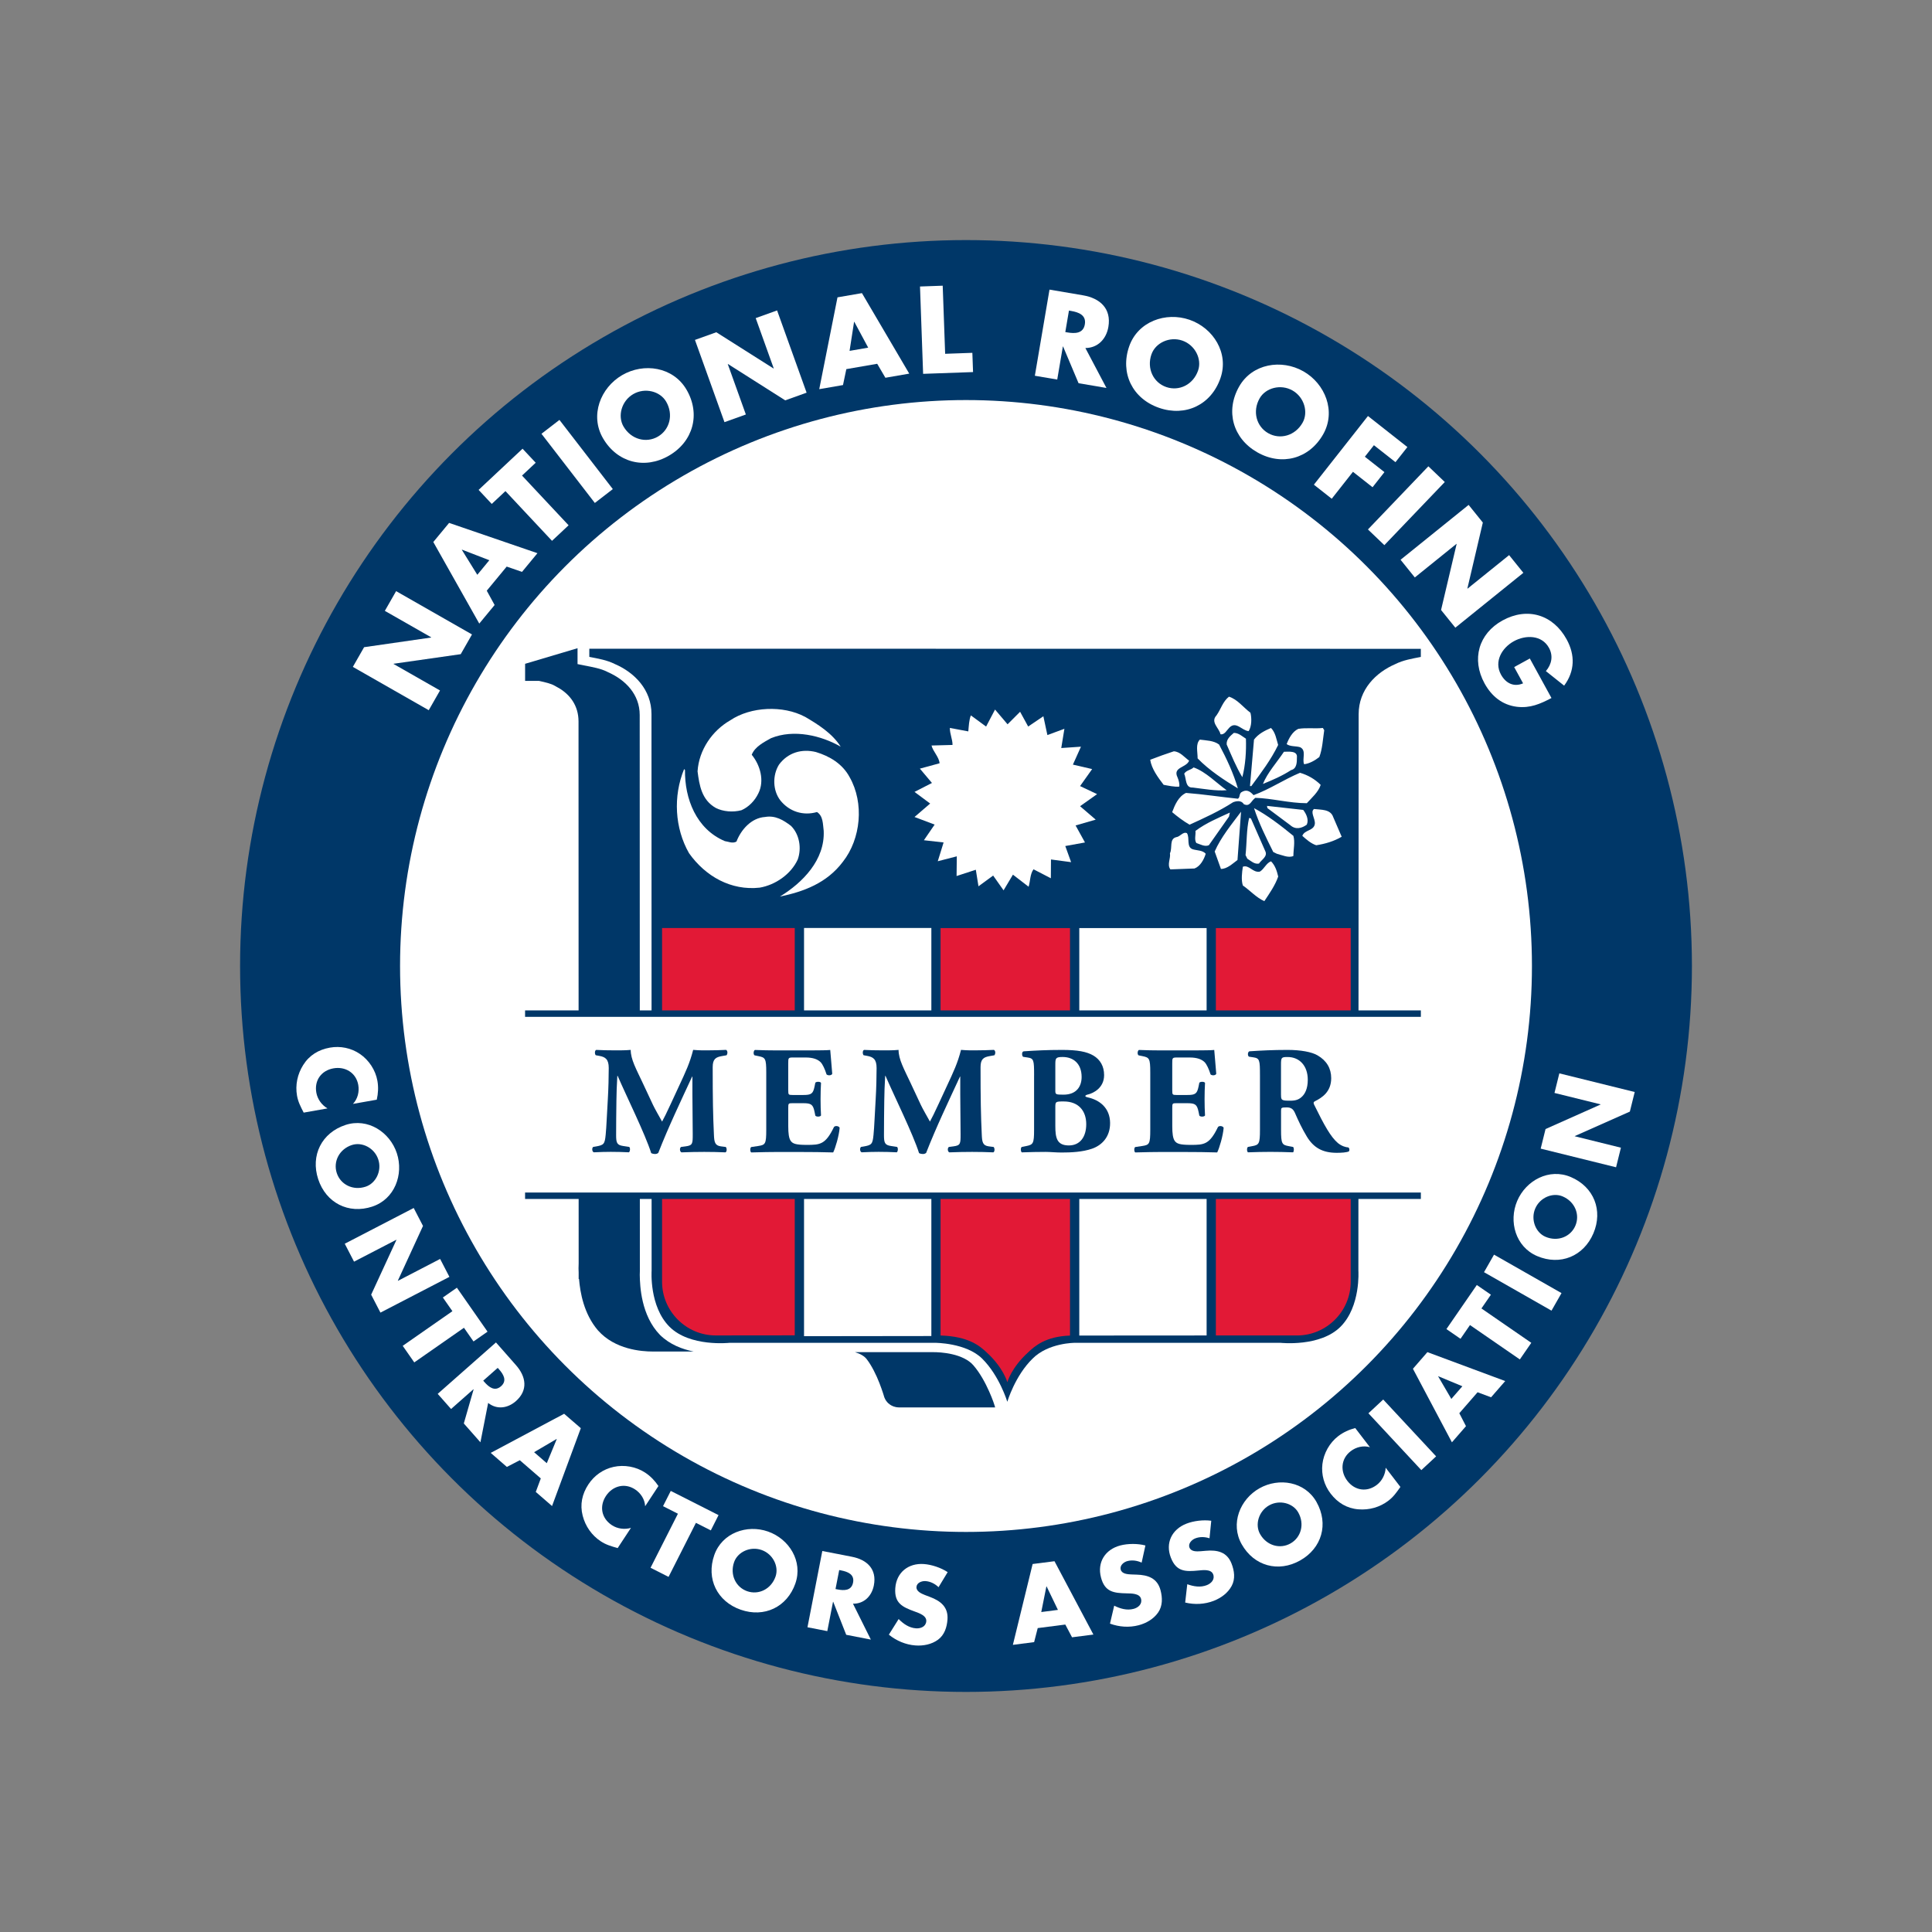<?xml version="1.0" encoding="UTF-8"?>
<svg id="Layer_1" data-name="Layer 1" xmlns="http://www.w3.org/2000/svg" viewBox="0 0 720 720">
  <rect x="0" y="0" width="720" height="720" fill="#808080" stroke="none"/>
  <defs>
    <style>
      .cls-1 {
        fill: #003768;
      }

      .cls-1, .cls-2, .cls-3 {
        stroke-width: 0px;
      }

      .cls-2 {
        fill: #fff;
      }

      .cls-3 {
        fill: #e21936;
      }
    </style>
  </defs>
  <circle class="cls-1" cx="360" cy="360" r="270.53"/>
  <circle class="cls-2" cx="360" cy="360" r="210.91"/>
  <g>
    <path class="cls-1" d="m238.42,475.26c0-.76.03-1.29.04-1.5l-.06-207.31c0-7.63-5.25-13.08-11.91-15.99l-.08-.04-.06-.04c-2.49-1.26-5.36-1.74-8.78-2.42l-2.34-.47v-5.92l-19.54,5.81v6.36h5.14c2.7.6,4.55,1.04,5.91,1.83l1.35.77h.05c4.25,2.49,7.45,6.57,7.46,12.52v5.67l.05,196.29c-.03.39-.05.98-.05,1.86.02.45.03.98.05,1.56v2.4h.14c.41,5.03,1.79,12.99,7.01,19.11,3.25,3.68,7.37,5.62,11.08,6.67,3.72,1.05,7.14,1.26,9.57,1.26h15.08c-4.25-.84-8.88-2.59-12.54-6.16-7.09-7.24-7.5-18.35-7.56-22.26"/>
    <path class="cls-1" d="m219.62,241.77v3.03c3.33.66,6.5,1.16,9.5,2.66,7.35,3.17,13.67,9.56,13.67,18.67l.05,207.41s-.94,13.31,6.67,20.91c7.59,7.6,22.33,5.98,22.33,5.98h76.67s11.52-.03,17.5,5.88c6.46,6.39,9.36,16.02,9.36,16.02h.05s2.85-9.63,9.4-16.02c5.91-5.92,15.73-5.88,15.73-5.88h76.69s14.72,1.62,22.32-5.98c7.59-7.6,6.67-20.91,6.67-20.91l.1-207.39c0-9.11,6.34-15.5,13.66-18.66,3.01-1.5,6.18-2.01,9.51-2.67v-3.02l-309.89-.04Z"/>
    <path class="cls-2" d="m370.12,326.3l3.88,5.5,3.49-5.84,5.84,4.5c.67-2.16.5-4.67,1.83-6.5l6.46,3.34.05-7,7.5,1-2.17-6.01,7.34-1.33-3.5-6.34,7.5-2.16-5.83-5.01,6.34-4.5-6.34-3,4.5-6.34-7.17-1.66,3-6.68-7.34.5,1.17-7.17-6.34,2.34-1.5-7.01-5.66,3.83-3.01-5.5-4.67,4.67-4.67-5.5-3.33,6.34-5.67-4.16c-.67,1.5-.8,4.13-.96,5.96l-6.88-1.29c0,2.33,1,4.16,1,6.34l-7.83.21c.5,2.16,2.82,4.28,3,6.62l-7.34,2,4.5,5.34-6.5,3.33,5.83,4.34-5.83,5.01,7.5,2.83-4,5.83,7.34.83-2.17,7,7.09-1.83-.08,7.34,7.17-2.34.99,6.17,5.47-4Z"/>
    <path class="cls-2" d="m299.97,267.12c-8.16-4.34-20.17-3.83-27.84,1.33-6.67,3.83-11.66,11-12.17,19.01.67,5.16,1.5,10.67,6.84,13.66,2.67,1.34,6.34,1.67,9.5.83,2.67-1.16,5-3.5,6.34-6.33,2.33-4.68.66-10.51-2.49-14.34,1.16-3,4.49-4.67,7.16-6.17,8.5-3.49,18.84-.99,26,3.17-3.15-5-8.5-8.34-13.33-11.17m4.17,13.17c-5.34-1.34-10.5.17-13.84,4.67-2.49,4-2.34,9.67.5,13.33,3.33,4.17,8.5,5.84,13.66,4.34,2.34,1.5,2.17,4.5,2.5,7,.5,10.84-7.84,19.34-16.33,24.51,8.83-1.83,17.5-5,23.5-13,6.67-8.5,8-21.84,2.49-31.51-2.66-5-7.5-7.83-12.5-9.34m-49.18,6.34c-4.16,10.16-3.49,22,1.83,31.34,6.16,8.67,15.67,14.01,26.34,12.84,5.84-1,11.67-5,14.18-10.5,1.49-4.17.66-9.34-2.5-12.51-2.83-2.16-5.83-4-9.67-3.33-5.17.33-9.01,4.83-10.67,9.17-1.5.83-3,0-4.33-.17-10.67-4.5-15-15.84-14.85-26.51l-.33-.33Z"/>
    <path class="cls-2" d="m458.01,259.62c-2.34,1.83-3,4.67-4.67,7-2.34,2.5,1,4.67,1.5,7.01,1.49.33,2.33-1.5,3.34-2.5,2.49-2.5,4.66,1.16,7.16,1.34,1.16-1.83,1.16-4.84.67-6.84-2.67-2-4.83-5-8.01-6m35,11.66c-3,.34-6.15-.17-9.17.34-2.16,1-3.49,3.49-4.33,5.67,1.33,1,3.34.66,5,1.16,2.5,1.16.67,4.34,1.5,6.34,1.83-.17,4-1.34,5.67-2.67,1.16-3,1.33-6.67,1.83-10l-.5-.83Zm-19.33,0c-2.34,1-4.67,2.16-6.34,4.34l-1.5,17.33h.5c3.67-5,7.34-9.83,10-15.33-.67-2.16-1-4.67-2.67-6.34m-13.84,1.83c-1.33,1.16-2.83,2.34-2.67,4.34,1.83,4.16,3.5,8.34,5.83,12.17,1.17-4.5,1.5-9.67,1.34-14.34-1.34-.83-2.67-2.16-4.5-2.16m-12.67,2.5c-1.66,1.67-.83,4.5-.83,7,4.17,4.34,10,8.17,15,11.18-1.66-5.67-4.16-11-7-16.34-2-1.5-4.67-1.5-7.17-1.83m-9.67,4.34c-3,.99-5.83,1.99-8.83,3.16.5,3.33,2.83,6.5,5,9.34,1.83.33,4.01.83,5.83.67.16-1.01-.17-2.34-.67-3.5-1.83-3.83,3.34-3.5,4.34-6.17-1.83-1.33-3.33-3.33-5.67-3.49m41.01.17c-2.67,4-6.17,7.83-7.83,11.99,3.67-1.49,7.16-3,10.5-5.16,2.16-.5,2.16-3,2.16-4.67.34-2.67-3.16-2.16-4.83-2.16m-33.67,5.83c-1,1-2.67,1-3.5,2.34.83,1.82.33,5.33,3.17,5.16,4.16.5,8.67,1.34,12.66,1-3.83-2.67-7.67-6.83-12.33-8.5m39.67,2c-6,2.5-11.33,6.17-17.33,8.34-1.34-1.49-2.67-2.34-4.67-1-.78.89-.34,1.83-1.17,2.33-6.49-.66-12.83-1.67-19.33-2.16-2.83,1.33-4.17,4.5-5.16,7.17,1.99,1.67,4.16,3.33,6.49,4.67,5.5-2.5,11-5,16.17-8.34,1.17-.5,3.17-.83,4.01.67,2.33,1.16,2.67-1.17,4.33-2.34,6.17.17,12.67,2,19.18,2,1.83-2,4.33-4.17,5.17-6.83-2.17-2.17-4.83-3.67-7.68-4.5m-12.33,12.33l.16.83,8.5,6.34c2.01,1.83,4.34,1.16,6.17-.17.83-1.83-.16-4-1.33-5.5l-13.51-1.5Zm-4.83.83c1.83,5.67,4.5,11,7.16,16.34l1.34.67c2,.5,4.34,1.66,6.17.83,0-2.49.67-5.16,0-7.5-4.67-3.83-9.67-7.67-14.67-10.33m22.34.33c-1.49,1.17.5,3.51.33,5.5-.33,2.67-3.83,2.17-4.67,4.5,1.51,1.34,3.17,2.83,5.17,3.5,3.33-.5,6.67-1.5,9.5-3.17l-3.16-7.33c-1.01-3.01-4.5-2.67-7.17-3.01m-27.17,1.01c-3.5,4.67-7.5,9.5-9.83,14.83l2.33,6.5c2.34,0,4.34-2,6.17-3.33l1.33-18Zm-4.17.33c-4.33,2-8.83,3.83-12.83,6.83.17,1.5-.5,3.17.33,4.5,1.5.5,3.16,1.5,4.67.83l7.5-10.66.33-1.5Zm7.84,2.17l-.67-.17c-1,4.34-.83,9.17-1.33,13.84l.66,1.34c1.34.83,2.67,2.16,4.34,1.82,1-1.49,3.34-2.66,2.34-4.67l-5.34-12.16Zm-23.84,5.49c-1.5-.66-2.49,1.33-4,1.5-2.67.66-1.34,4-2.33,6,.33,2.01-1.17,4.17.16,6.01l9-.34c2.17-.83,3.5-3.33,4.17-5.49-1.16-1.34-3.16-1.17-4.83-1.67-2.5-.83-1-4.17-2.17-6.01m31.34,10.5c-1.83.67-2.5,2.83-4.17,3.84-2.66.5-4-2.67-6.33-1.83-.34,2.16-.67,5,0,7,2.66,1.83,5,4.5,8,5.84,2-3.01,4-5.84,5.17-9.17-.5-2.17-1.17-4.17-2.67-5.68"/>
    <polygon class="cls-2" points="402.22 345.86 402.22 497.72 449.67 497.69 449.67 345.86 402.22 345.86"/>
    <path class="cls-3" d="m350.53,497.7c10.66.34,14.74,4.04,17.2,6.33,6.2,5.69,7.65,11.01,7.65,11.01h.05s1.45-5.36,7.72-11.05c2.37-2.26,6.49-5.96,15.61-6.26v-151.87h-48.24v151.84Z"/>
    <polygon class="cls-2" points="299.64 497.96 347.09 497.9 347.09 345.83 299.64 345.83 299.64 497.96"/>
    <path class="cls-3" d="m453.12,345.86v151.83h30.25c11,0,20-9.01,20-20.02v-131.81h-50.25Z"/>
    <path class="cls-3" d="m246.73,345.86v131.81c0,11,9,20.01,20,20.01l29.45-.03v-151.8h-49.46Z"/>
    <path class="cls-1" d="m370.66,523.81s-.16-.52-.5-1.48c-.35-.96-.87-2.31-1.56-3.84-1.36-3.07-3.4-6.88-5.86-9.69-1.75-2.06-4.82-3.41-7.84-4.1-3.01-.71-5.85-.79-6.91-.79h-.49s-28.85,0-28.85,0c1.93.59,3.56,1.52,4.39,2.67,1.84,2.38,3.55,5.91,4.67,8.79.57,1.44,1,2.71,1.3,3.61.15.45.26.81.34,1.07.05.14.06.24.1.35.03.06.05.11.08.24.03.06.05.14.14.36.05.11.1.25.3.61.12.19.24.43.66.92.22.25.51.56,1.11.97.59.39,1.61.97,3.26,1h35.86l-.21-.7Z"/>
  </g>
  <g>
    <rect class="cls-2" x="195.68" y="377.75" width="333.83" height="67.87"/>
    <g>
      <path class="cls-1" d="m222.04,393.28c-.46-.46-.46-1.83.17-2.01,1.95.11,4.41.17,7.22.17,1.89,0,3.55,0,5.62-.17,0,3.55,2.01,7.05,4.53,12.44l3.78,8.08c.52,1.15,2.58,4.76,3.38,6.19.75-1.38,1.66-3.15,3.21-6.54l2.92-6.31c2.75-5.9,4.19-8.94,5.45-13.87,2.64.23,3.96.17,5.68.17,1.89,0,4.53-.06,6.59-.17.63.34.63,1.43.17,2.01l-1.66.29c-2.35.4-3.5,1.09-3.5,4.13,0,11.81.12,18,.46,25.22.11,2.64.34,4.01,2.58,4.3l1.83.23c.46.46.46,1.78-.11,2.01-2.64-.11-5.1-.17-7.91-.17-2.58,0-5.73.06-8.48.17-.69-.29-.75-1.61-.17-2.01l1.72-.23c2.64-.34,2.64-1.03,2.64-4.53l-.12-14.91v-6.54h-.11c-4.24,9.17-8.83,18.75-12.61,28.43-.29.23-.69.4-1.15.4-.52,0-1.15-.12-1.49-.34-2.24-7.11-9.29-21.33-12.5-28.78h-.12c-.23,3.73-.29,6.25-.34,9.23-.06,3.73-.11,9.46-.11,12.9,0,2.87.34,3.67,2.64,4.01l2.24.34c.46.4.34,1.72-.11,2.01-2.12-.11-4.59-.17-6.76-.17-1.83,0-4.01.06-6.31.17-.75-.23-.75-1.72-.23-2.01l1.03-.17c2.92-.52,3.27-.86,3.61-4.41.29-2.81.46-7.8.8-13.24.23-3.84.34-8.48.34-11.58,0-3.27-1.26-4.13-3.55-4.53l-1.26-.23Z"/>
      <path class="cls-1" d="m293.76,406.35c0,1.6.06,1.72,1.6,1.72h3.96c2.98,0,3.67-.4,4.24-3.15l.29-1.43c.4-.46,1.83-.46,2.12.06-.11,1.83-.17,3.9-.17,6.08s.06,4.24.17,6.08c-.29.52-1.72.57-2.12.06l-.29-1.43c-.57-2.75-1.26-3.21-4.24-3.21h-3.96c-1.55,0-1.6.06-1.6,1.78v6.82c0,2.64.23,4.47.92,5.45.75,1.03,1.83,1.49,6.02,1.49,4.99,0,6.94-.17,10.09-6.65.46-.63,1.89-.4,2.12.29-.23,2.98-1.61,7.62-2.41,9.17-3.04-.11-8.54-.17-13.24-.17h-7.45c-2.75,0-5.56.06-9.86.17-.46-.34-.46-1.72,0-2.01l2.69-.4c2.58-.4,2.92-.75,2.92-6.02v-21.38c0-5.22-.34-5.56-2.92-6.08l-1.43-.29c-.52-.34-.46-1.66.11-2.01,2.69.11,5.5.17,8.25.17h12.15c3.67,0,6.94-.06,7.68-.17.06.92.46,5.04.75,8.89-.23.63-1.55.75-2.12.23-.63-2.01-1.43-3.73-2.18-4.53-1.09-1.09-2.81-1.78-5.62-1.78h-4.59c-1.89,0-1.89.12-1.89,2.24v10.03Z"/>
      <path class="cls-1" d="m321.86,393.28c-.46-.46-.46-1.83.17-2.01,1.95.11,4.41.17,7.22.17,1.89,0,3.55,0,5.62-.17,0,3.55,2.01,7.05,4.53,12.44l3.78,8.08c.52,1.15,2.58,4.76,3.38,6.19.75-1.38,1.66-3.15,3.21-6.54l2.92-6.31c2.75-5.9,4.19-8.94,5.45-13.87,2.64.23,3.96.17,5.68.17,1.89,0,4.53-.06,6.59-.17.63.34.63,1.43.17,2.01l-1.66.29c-2.35.4-3.5,1.09-3.5,4.13,0,11.81.12,18,.46,25.22.11,2.64.34,4.01,2.58,4.3l1.83.23c.46.46.46,1.78-.11,2.01-2.64-.11-5.1-.17-7.91-.17-2.58,0-5.73.06-8.48.17-.69-.29-.75-1.61-.17-2.01l1.72-.23c2.64-.34,2.64-1.03,2.64-4.53l-.12-14.91v-6.54h-.11c-4.24,9.17-8.83,18.75-12.61,28.43-.29.23-.69.4-1.15.4-.52,0-1.15-.12-1.49-.34-2.24-7.11-9.29-21.33-12.5-28.78h-.12c-.23,3.73-.29,6.25-.34,9.23-.06,3.73-.11,9.46-.11,12.9,0,2.87.34,3.67,2.64,4.01l2.24.34c.46.4.34,1.72-.11,2.01-2.12-.11-4.59-.17-6.76-.17-1.83,0-4.01.06-6.31.17-.75-.23-.75-1.72-.23-2.01l1.03-.17c2.92-.52,3.27-.86,3.61-4.41.29-2.81.46-7.8.8-13.24.23-3.84.34-8.48.34-11.58,0-3.27-1.26-4.13-3.55-4.53l-1.26-.23Z"/>
      <path class="cls-1" d="m385.38,400.79c0-5.79-.11-6.36-2.52-6.71l-1.55-.23c-.52-.29-.63-2.01.23-2.06,4.36-.29,8.54-.52,14.27-.52s9.17.63,11.7,2.12c2.46,1.49,3.96,3.9,3.96,7.28,0,4.82-4.07,6.71-5.85,7.17-.57.11-1.15.34-1.15.63,0,.17.29.34.8.46,4.53.97,8.37,3.96,8.43,9.52.06,5.27-3.1,8.37-6.71,9.63-3.61,1.26-7.91,1.43-11.41,1.43-2.06,0-4.24-.23-5.9-.23-2.81,0-5.62.06-8.89.17-.46-.34-.46-1.83,0-2.01l1.66-.34c2.58-.52,2.92-.92,2.92-6.08v-20.24Zm7.91,5.56c0,1.49.06,1.6,3.04,1.6,4.93,0,6.76-3.15,6.76-6.59,0-4.99-3.1-7.45-7.05-7.45-2.69,0-2.75.46-2.75,2.98v9.46Zm0,13.24c0,4.47.57,7.28,5.04,7.28,4.24,0,6.48-3.27,6.48-7.91,0-4.99-2.87-8.48-8.37-8.48-3.15,0-3.15.06-3.15,2.35v6.76Z"/>
      <path class="cls-1" d="m436.87,406.35c0,1.6.06,1.72,1.6,1.72h3.96c2.98,0,3.67-.4,4.24-3.15l.29-1.43c.4-.46,1.83-.46,2.12.06-.11,1.83-.17,3.9-.17,6.08s.06,4.24.17,6.08c-.29.52-1.72.57-2.12.06l-.29-1.43c-.57-2.75-1.26-3.21-4.24-3.21h-3.96c-1.55,0-1.6.06-1.6,1.78v6.82c0,2.64.23,4.47.92,5.45.75,1.03,1.83,1.49,6.02,1.49,4.99,0,6.94-.17,10.09-6.65.46-.63,1.89-.4,2.12.29-.23,2.98-1.61,7.62-2.41,9.17-3.04-.11-8.54-.17-13.24-.17h-7.45c-2.75,0-5.56.06-9.86.17-.46-.34-.46-1.72,0-2.01l2.69-.4c2.58-.4,2.92-.75,2.92-6.02v-21.38c0-5.22-.34-5.56-2.92-6.08l-1.43-.29c-.52-.34-.46-1.66.11-2.01,2.69.11,5.5.17,8.25.17h12.15c3.67,0,6.94-.06,7.68-.17.06.92.46,5.04.75,8.89-.23.63-1.55.75-2.12.23-.63-2.01-1.43-3.73-2.18-4.53-1.09-1.09-2.81-1.78-5.62-1.78h-4.59c-1.89,0-1.89.12-1.89,2.24v10.03Z"/>
      <path class="cls-1" d="m469.55,400.74c0-5.73-.11-6.36-2.52-6.71l-1.55-.23c-.57-.29-.57-1.72.12-2.01,4.3-.29,8.77-.52,14.22-.52,4.87,0,9.06.75,11.24,2.06,3.33,1.95,5.04,4.82,5.04,8.48,0,5.1-3.44,7.28-6.08,8.6-.57.29-.57.63-.29,1.26,3.78,7.68,6.13,11.98,8.89,14.33,1.49,1.2,2.98,1.55,3.84,1.61.52.29.52,1.15.23,1.49-.92.4-2.75.52-4.53.52-5.27,0-8.6-1.89-11.12-6.02-1.83-3.04-3.15-5.85-4.47-8.89-.69-1.55-1.61-2.01-3.04-2.01-2.01,0-2.12.11-2.12,1.26v7.05c0,5.27.34,5.67,2.92,6.13l1.55.29c.4.29.4,1.66,0,2.01-3.04-.11-5.67-.17-8.43-.17s-5.39.06-8.37.17c-.46-.34-.46-1.72,0-2.01l1.55-.29c2.58-.46,2.92-.86,2.92-6.13v-20.29Zm7.85,7.28c0,2.01.17,2.18,3.55,2.18,2.06,0,3.27-.52,4.36-1.61.97-.97,2.06-2.81,2.06-6.19,0-5.16-3.04-8.48-7.51-8.48-2.35,0-2.47.17-2.47,2.92v11.18Z"/>
    </g>
    <rect class="cls-1" x="195.68" y="376.55" width="333.83" height="2.4"/>
    <rect class="cls-1" x="195.68" y="444.42" width="333.83" height="2.4"/>
  </g>
  <g>
    <path class="cls-2" d="m131.53,411.4c1.77-1.87,2.43-4.52,1.99-7.06-.8-4.54-4.82-6.98-9.25-6.2-4.5.8-7.2,4.47-6.38,9.08.43,2.42,2.03,4.63,4.16,5.85l-8.88,1.57c-1.19-2.32-2.07-4-2.48-6.3-.7-3.97.14-8.02,2.3-11.44,2.28-3.64,5.73-5.73,9.96-6.48,3.89-.69,7.9.12,11.17,2.35,3.37,2.29,5.82,6.02,6.53,10.03.42,2.38.28,4.67-.24,7.02l-8.88,1.57Z"/>
    <path class="cls-2" d="m138.75,449.66c-8.9,2.93-17.27-1.39-20.17-10.22s1.27-17.27,10.17-20.2c8.31-2.73,16.55,2.64,19.15,10.55,2.6,7.91-.83,17.13-9.15,19.86Zm-7.59-22.96c-4.74,1.56-7.05,6.2-5.65,10.47s6.02,6.63,10.76,5.07c3.79-1.25,6.11-5.89,4.7-10.15-1.4-4.27-6.02-6.63-9.81-5.38Z"/>
    <path class="cls-2" d="m154.18,450.19l3.46,6.68-9.37,20.38.04.07,15.71-8.15,3.46,6.68-25.7,13.32-3.46-6.68,9.41-20.4-.04-.07-15.75,8.16-3.46-6.68,25.7-13.32Z"/>
    <path class="cls-2" d="m154.38,507.72l-4.3-6.17,18.52-12.91-3.56-5.1,5.23-3.65,11.42,16.38-5.23,3.65-3.56-5.1-18.52,12.91Z"/>
    <path class="cls-2" d="m179.05,537.51l-6.2-7.03,3.65-12.7-.05-.06-8.35,7.37-4.98-5.64,21.71-19.16,7.44,8.44c3.79,4.29,4.61,9.35-.02,13.44-3,2.64-7.06,3.26-10.33.66l-2.88,14.67Zm1.03-22.98l.48.55c1.63,1.84,3.8,3.61,6.16,1.53,2.36-2.08.88-4.46-.75-6.3l-.48-.55-5.41,4.78Z"/>
    <path class="cls-2" d="m193.7,544.19l-4.8,2.49-6.03-5.23,27.37-14.58,6.21,5.38-10.72,29.01-6.06-5.26,1.87-5.03-7.83-6.79Zm13.78-7.87l-.06-.05-8.38,4.92,4.73,4.1,3.71-8.97Z"/>
    <path class="cls-2" d="m240.43,561.34c-.14-2.58-1.62-4.88-3.77-6.29-3.85-2.53-8.39-1.29-10.85,2.46-2.51,3.82-1.69,8.3,2.22,10.88,2.05,1.35,4.76,1.71,7.11,1l-4.96,7.54c-2.51-.73-4.33-1.24-6.29-2.53-3.37-2.21-5.73-5.61-6.74-9.53-1.08-4.16-.23-8.1,2.13-11.69,2.17-3.3,5.51-5.66,9.38-6.51,3.98-.88,8.38-.1,11.78,2.14,2.02,1.33,3.59,3,4.94,4.99l-4.96,7.54Z"/>
    <path class="cls-2" d="m249.15,587.66l-6.71-3.4,10.2-20.14-5.55-2.81,2.88-5.69,17.81,9.02-2.88,5.69-5.55-2.81-10.2,20.14Z"/>
    <path class="cls-2" d="m296.42,590.1c-3.09,8.84-11.62,12.86-20.39,9.79-8.77-3.07-12.93-11.52-9.84-20.36,2.89-8.26,12.17-11.53,20.03-8.77,7.86,2.75,13.08,11.09,10.19,19.35Zm-22.84-7.95c-1.65,4.71.63,9.37,4.87,10.85s8.92-.74,10.57-5.45c1.32-3.77-.96-8.43-5.2-9.91-4.24-1.48-8.92.74-10.24,4.51Z"/>
    <path class="cls-2" d="m324.56,611.03l-9.2-1.79-4.84-12.29h-.08s-2.13,10.92-2.13,10.92l-7.39-1.44,5.53-28.42,11.04,2.15c5.62,1.09,9.35,4.6,8.17,10.67-.76,3.92-3.61,6.89-7.78,6.82l6.66,13.38Zm-13.19-18.84l.72.14c2.41.47,5.21.55,5.82-2.54.6-3.09-2.02-4.07-4.44-4.54l-.72-.14-1.38,7.09Z"/>
    <path class="cls-2" d="m349.77,591.5c-1.3-1.25-3-2.14-4.84-2.27-1.38-.1-3.27.58-3.39,2.18-.12,1.68,1.86,2.48,3.13,3l1.87.71c3.94,1.47,6.89,3.73,6.56,8.4-.21,2.87-1.1,5.77-3.54,7.56-2.4,1.75-5.48,2.34-8.39,2.13-3.64-.26-7.11-1.74-9.92-4.02l3.65-5.82c1.76,1.78,3.89,3.28,6.45,3.46,1.76.12,3.7-.62,3.85-2.65.15-2.11-2.75-3.04-4.32-3.62-4.62-1.68-7.63-3.12-7.23-8.71.42-5.86,4.87-9.39,10.65-8.98,2.91.21,6.41,1.38,8.87,3.02l-3.4,5.61Z"/>
    <path class="cls-2" d="m386.73,606.73l-1.34,5.24-7.92,1.02,7.36-30.13,8.15-1.04,14.5,27.33-7.96,1.02-2.51-4.75-10.28,1.32Zm3.31-15.52h-.08s-1.91,9.55-1.91,9.55l6.21-.8-4.22-8.75Z"/>
    <path class="cls-2" d="m425.47,582.35c-1.63-.76-3.53-1.05-5.32-.58-1.34.35-2.91,1.6-2.5,3.16.43,1.63,2.56,1.75,3.93,1.82l2,.07c4.2.12,7.73,1.3,8.92,5.83.73,2.78.82,5.82-.91,8.3-1.7,2.43-4.43,3.99-7.25,4.73-3.53.93-7.29.65-10.68-.6l1.57-6.69c2.24,1.12,4.74,1.85,7.22,1.19,1.71-.45,3.3-1.78,2.78-3.75-.54-2.04-3.58-1.99-5.26-2.03-4.91-.1-8.23-.49-9.66-5.91-1.5-5.68,1.57-10.46,7.18-11.94,2.82-.74,6.51-.76,9.37,0l-1.41,6.41Z"/>
    <path class="cls-2" d="m450.76,573.28c-1.71-.57-3.63-.64-5.35.04-1.29.51-2.71,1.93-2.12,3.43.62,1.57,2.75,1.44,4.12,1.35l2-.17c4.19-.37,7.83.39,9.54,4.75,1.05,2.68,1.49,5.68.06,8.35-1.41,2.62-3.93,4.47-6.65,5.54-3.4,1.33-7.17,1.5-10.68.65l.78-6.83c2.35.85,4.92,1.29,7.31.34,1.64-.65,3.07-2.16,2.33-4.05-.77-1.97-3.79-1.56-5.46-1.4-4.89.48-8.23.47-10.28-4.75-2.15-5.47.34-10.57,5.74-12.69,2.72-1.07,6.38-1.51,9.3-1.1l-.65,6.53Z"/>
    <path class="cls-2" d="m490.63,559.77c4.6,8.16,1.99,17.21-6.11,21.77-8.09,4.56-17.19,2.11-21.79-6.06-4.3-7.63-.62-16.75,6.64-20.84,7.26-4.09,16.96-2.51,21.26,5.12Zm-21.05,11.91c2.45,4.35,7.45,5.72,11.36,3.51s5.33-7.19,2.88-11.54c-1.96-3.48-6.96-4.85-10.87-2.64s-5.33,7.19-3.37,10.67Z"/>
    <path class="cls-2" d="m510.54,539.33c-2.48-.71-5.14-.08-7.18,1.49-3.65,2.8-3.97,7.5-1.24,11.06,2.78,3.62,7.29,4.33,11,1.48,1.95-1.5,3.17-3.93,3.28-6.38l5.49,7.16c-1.51,2.13-2.59,3.68-4.45,5.11-3.2,2.45-7.18,3.57-11.21,3.23-4.28-.34-7.73-2.44-10.34-5.85-2.41-3.14-3.53-7.06-3.07-11,.48-4.04,2.66-7.94,5.89-10.42,1.92-1.47,4.01-2.4,6.34-3.02l5.49,7.16Z"/>
    <path class="cls-2" d="m535.2,542.74l-5.51,5.13-19.72-21.18,5.51-5.13,19.72,21.18Z"/>
    <path class="cls-2" d="m543.85,526.68l2.48,4.81-5.24,6.02-14.53-27.41,5.39-6.2,29,10.78-5.27,6.05-5.03-1.88-6.81,7.82Zm-7.84-13.8l-.05.06,4.91,8.4,4.11-4.72-8.97-3.73Z"/>
    <path class="cls-2" d="m570.67,500.43l-4.27,6.19-18.58-12.81-3.53,5.12-5.25-3.62,11.33-16.43,5.25,3.62-3.53,5.12,18.58,12.81Z"/>
    <path class="cls-2" d="m581.93,481.9l-3.73,6.54-25.15-14.33,3.73-6.54,25.15,14.33Z"/>
    <path class="cls-2" d="m585.4,438.65c8.62,3.67,12.05,12.44,8.41,20.99-3.64,8.54-12.35,12.13-20.97,8.46-8.05-3.43-10.69-12.91-7.42-20.57,3.27-7.66,11.93-12.31,19.98-8.88Zm-9.45,22.26c4.59,1.96,9.39,0,11.15-4.13s-.15-8.95-4.74-10.91c-3.67-1.57-8.47.39-10.23,4.52-1.76,4.13.15,8.95,3.82,10.52Z"/>
    <path class="cls-2" d="m574.17,428.06l1.81-7.3,20.49-9.13.02-.07-17.18-4.25,1.81-7.3,28.09,6.95-1.81,7.3-20.52,9.12-.02.07,17.21,4.26-1.81,7.3-28.1-6.95Z"/>
  </g>
  <g>
    <path class="cls-2" d="m131.49,248.54l4.2-7.35,24.98-3.6.04-.07-17.29-9.87,4.2-7.35,28.28,16.14-4.2,7.35-25.01,3.57-.04.07,17.33,9.89-4.2,7.35-28.28-16.14Z"/>
    <path class="cls-2" d="m181.4,220.13l2.93,5.34-5.72,6.92-17.13-30.4,5.89-7.12,32.92,11.29-5.75,6.96-5.71-1.97-7.43,8.99Zm-9.22-15.29l-.06.07,5.76,9.3,4.48-5.43-10.19-3.94Z"/>
    <path class="cls-2" d="m211.9,195.76l-6.18,5.79-17.36-18.53-5.1,4.78-4.9-5.23,16.38-15.35,4.9,5.23-5.1,4.78,17.36,18.53Z"/>
    <path class="cls-2" d="m228.38,182.27l-6.7,5.17-19.89-25.78,6.7-5.17,19.89,25.78Z"/>
    <path class="cls-2" d="m255.84,145.2c5.31,9.1,2.52,19.33-6.51,24.59-9.03,5.26-19.3,2.65-24.6-6.45-4.96-8.51-.97-18.82,7.12-23.54s19.04-3.1,23.99,5.41Zm-23.48,13.74c2.83,4.85,8.47,6.31,12.84,3.76s5.88-8.18,3.05-13.03c-2.26-3.88-7.91-5.34-12.27-2.79-4.37,2.54-5.88,8.18-3.62,12.06Z"/>
    <path class="cls-2" d="m258.98,126.68l7.97-2.86,21.32,13.5.08-.03-6.72-18.74,7.97-2.86,11,30.65-7.97,2.86-21.33-13.54-.08.03,6.74,18.78-7.97,2.86-11-30.65Z"/>
    <path class="cls-2" d="m315.41,137.54l-1.25,5.96-8.85,1.53,6.8-34.22,9.11-1.57,17.63,30-8.89,1.54-3.05-5.21-11.49,1.99Zm2.96-17.6h-.08s-1.68,10.82-1.68,10.82l6.94-1.2-5.17-9.62Z"/>
    <path class="cls-2" d="m352.23,131.85l10.14-.36.26,7.17-18.61.66-1.16-32.55,8.46-.3.91,25.38Z"/>
    <path class="cls-2" d="m412.34,144.58l-10.39-1.77-5.77-13.69h-.08s-2.1,12.33-2.1,12.33l-8.34-1.42,5.46-32.1,12.47,2.12c6.34,1.08,10.64,4.92,9.47,11.78-.75,4.43-3.88,7.84-8.57,7.87l7.85,14.87Zm-15.33-20.83l.81.14c2.72.46,5.88.47,6.47-3.02.59-3.49-2.38-4.52-5.11-4.99l-.81-.14-1.36,8Z"/>
    <path class="cls-2" d="m454.84,140.9c-3.44,9.96-13.01,14.51-22.89,11.09-9.88-3.42-14.59-12.91-11.15-22.87,3.22-9.31,13.64-13.01,22.5-9.95s14.76,12.42,11.54,21.72Zm-25.73-8.85c-1.83,5.31.74,10.54,5.52,12.19s10.04-.87,11.87-6.18c1.47-4.24-1.11-9.48-5.88-11.13s-10.04.87-11.5,5.12Z"/>
    <path class="cls-2" d="m493.11,161.85c-5.21,9.16-15.45,11.89-24.54,6.72-9.09-5.17-11.99-15.36-6.78-24.52,4.87-8.56,15.79-10.3,23.94-5.67,8.15,4.63,12.24,14.91,7.38,23.47Zm-23.68-13.41c-2.77,4.88-1.2,10.5,3.2,13,4.39,2.5,10.03.98,12.8-3.9,2.22-3.91.64-9.52-3.75-12.02-4.39-2.5-10.03-.98-12.25,2.93Z"/>
    <path class="cls-2" d="m512.01,165.93l-3.37,4.28,7.3,5.74-4.43,5.63-7.3-5.75-7.91,10.04-6.65-5.24,20.15-25.59,14.69,11.57-4.44,5.63-8.04-6.33Z"/>
    <path class="cls-2" d="m515.91,203.16l-6.12-5.85,22.52-23.53,6.12,5.85-22.52,23.53Z"/>
    <path class="cls-2" d="m547.3,188.15l5.31,6.59-5.76,24.57.05.07,15.5-12.5,5.31,6.59-25.35,20.45-5.32-6.59,5.8-24.59-.05-.07-15.53,12.53-5.31-6.59,25.35-20.44Z"/>
    <path class="cls-2" d="m578.19,260.13c-4.21,2.21-7.93,3.85-12.88,3.27-5.44-.67-9.44-3.94-12.06-8.71-4.92-8.98-2.24-18.57,6.73-23.48,9.28-5.08,18.82-2.14,23.86,7.06,3.22,5.87,3.06,11.87-.93,17.25l-6.81-5.42c2.17-2.52,2.8-5.67,1.16-8.66-2.68-4.88-8.73-4.87-13.08-2.48-4.43,2.43-7.49,7.55-4.81,12.43,1.76,3.22,4.78,4.77,8.24,3.27l-3.32-6.06,5.83-3.2,8.07,14.73Z"/>
  </g>
</svg>